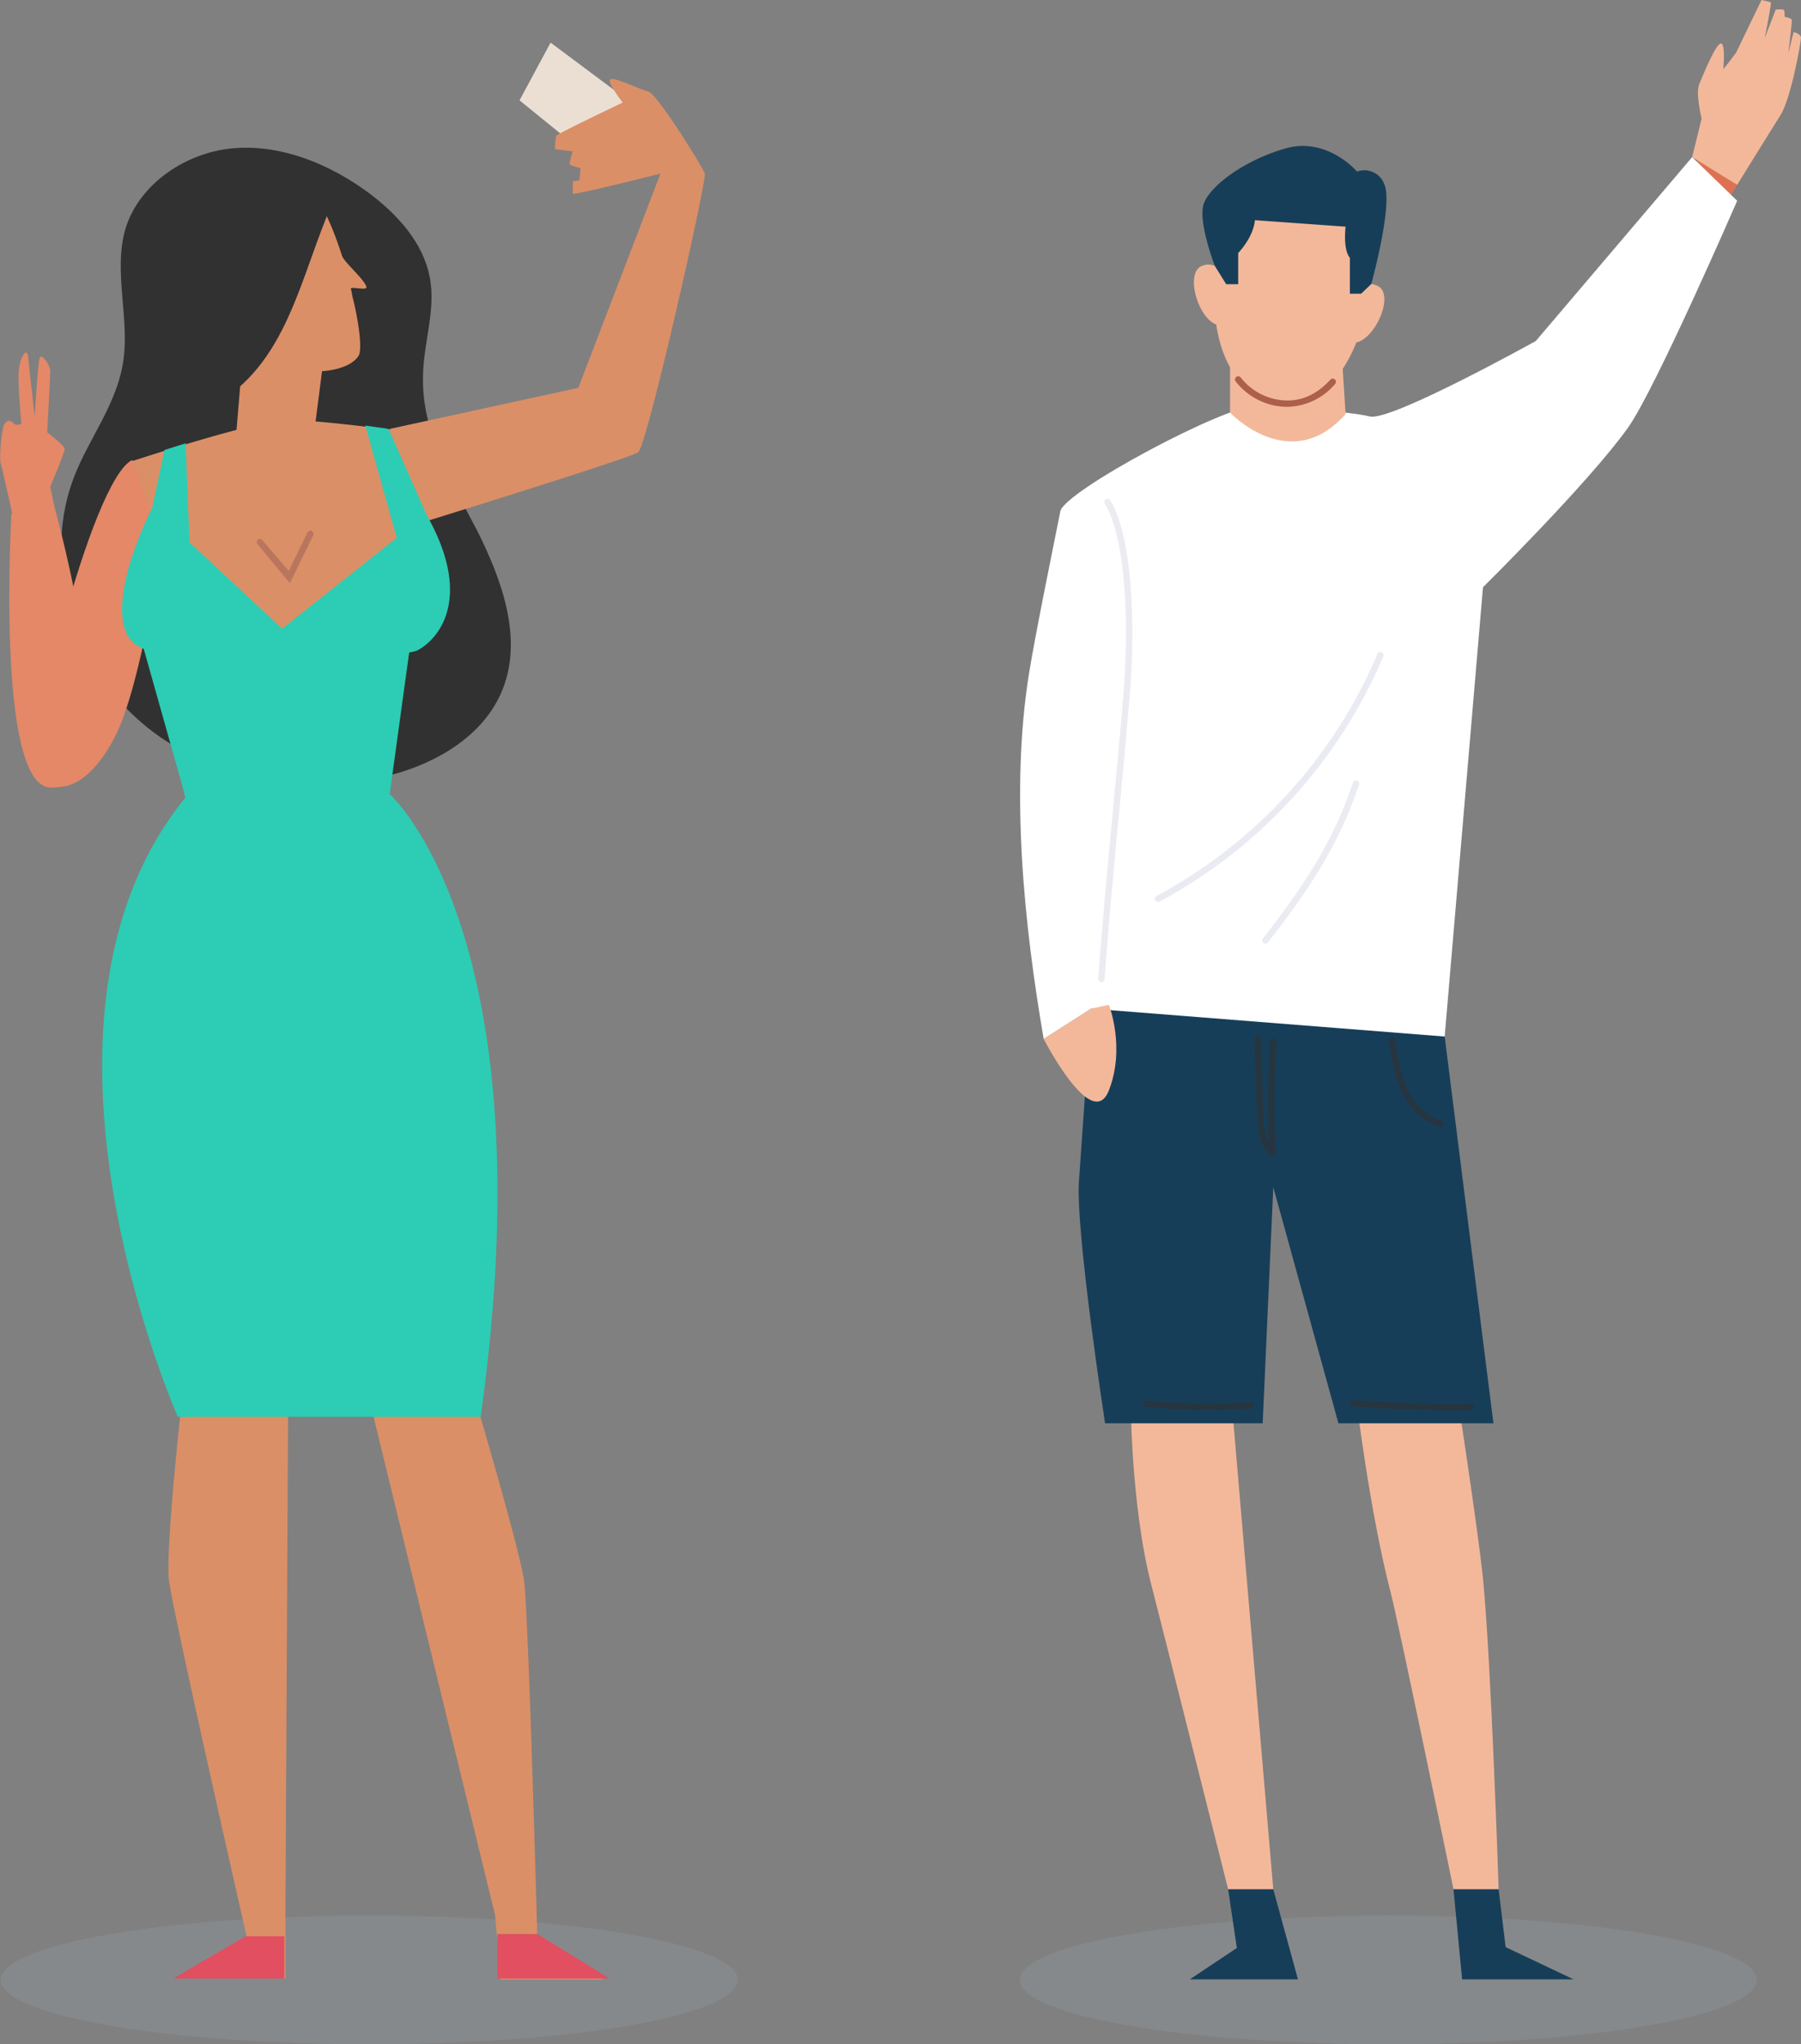 <svg xmlns="http://www.w3.org/2000/svg" width="364.077" height="413.057" viewBox="0 0 364.077 413.057">
    <rect x="0" y="0" width="364.077" height="413.057" fill="#808080" stroke="none"/>
    <defs>
        <style>
            .cls-1{fill:#a1b1bc;opacity:.2}.cls-2{fill:#313131}.cls-3{fill:#db8f67}.cls-4{fill:#2ccdb4}.cls-5{fill:#e14f60}.cls-6{fill:#ba755e}.cls-7{fill:#e48868}.cls-8{fill:#b87054}.cls-9{fill:#ebdfd3}.cls-10{fill:#f3b89a}.cls-11{fill:#173e58}.cls-12{fill:#dd7253}.cls-13{fill:#fff}.cls-14,.cls-16{fill:#2e3879}.cls-14,.cls-15{opacity:.1}.cls-17{fill:#ac5f4b}.cls-18{fill:#263540}
        </style>
    </defs>
    <g id="Right_illustration" transform="translate(-1168.845 -490.943)">
        <ellipse id="Ellipse_271" cx="74.5" cy="13" class="cls-1" data-name="Ellipse 271" rx="74.5" ry="13" transform="translate(1169 878)"/>
        <ellipse id="Ellipse_272" cx="74.5" cy="13" class="cls-1" data-name="Ellipse 272" rx="74.5" ry="13" transform="translate(1375 878)"/>
        <g id="Group_10278" data-name="Group 10278" transform="translate(1168.845 499.556)">
            <g id="Group_8254" data-name="Group 8254" transform="translate(12.368 21.234)">
                <g id="Group_8253" data-name="Group 8253">
                    <path id="Path_13738" d="M17.951 53.724c1.794-9.2-2.019-19.064.673-28.035 2.916-9.2 12.56-15.476 22.2-16.148s19.288 3.364 27.138 9.2C73.573 23 78.732 28.6 80.077 35.557c1.346 6.728-1.346 13.457-1.346 20.41-.224 10.99 5.831 21.083 10.99 30.951 4.934 9.868 9.2 21.531 5.158 31.848-3.813 9.868-14.354 15.7-24.671 17.943-17.27 3.813-36.782-.224-49.791-12.336S1.8 92.077 8.307 75.7c2.915-7.4 8.074-13.9 9.644-21.976z" class="cls-2" data-name="Path 13738" transform="translate(-5.588 -9.467)"/>
                </g>
            </g>
            <g id="Group_8256" data-name="Group 8256" transform="translate(22.33 76.256)">
                <g id="Group_8255" data-name="Group 8255">
                    <path id="Path_13739" d="M25.215 110.481l-6.953-30.5c-6.28-5.831-6.5-15.251-6.5-19.513S14.449 42.3 14.449 42.3s25.12-8.3 31.4-8.3 21.083 2.019 21.083 2.019l9.2 24.9A22.354 22.354 0 0 1 70.52 80.2l-5.607 30.278c-.224 1.121 4.261 6.28 4.934 7.4a111.178 111.178 0 0 1 9.644 20.185c6.953 18.391 5.831 38.128 5.159 57.416-.449 13.457.224 26.914.224 40.147 0 0 7.85 26.69 8.747 32.745s2.691 71.771 2.691 71.771l13.233 8.971H88.911l-1.121-13.004L46.3 166.1l-.9 169.782v13.008H26.336l11.214-8.523s-15.027-65.939-15.7-71.995 2.243-32.745 2.243-32.745l-12.784-56.74c-6.509-42.838 13.906-68.406 13.906-68.406z" class="cls-3" data-name="Path 13739" transform="translate(-10.03 -34)"/>
                </g>
            </g>
            <path id="Path_13740" d="M16.725 53.1h52.034l2.691 3.364-4.037 29.381S99.486 114.329 85.8 211.668H24.575s-35.437-79.845 1.57-125.15z" class="cls-4" data-name="Path 13740" transform="translate(11.37 65.994)"/>
            <path id="Path_13741" d="M67.553 179.371L52.974 170.4H44.9v8.971z" class="cls-5" data-name="Path 13741" transform="translate(55.638 211.778)"/>
            <path id="Path_13742" d="M38.128 179.123H15.7l14.578-8.523h7.85z" class="cls-5" data-name="Path 13742" transform="translate(19.348 212.027)"/>
            <path id="Path_13743" d="M13.8 49.108l2.467-11.663 4.261-1.345.9 22.877z" class="cls-4" data-name="Path 13743" transform="translate(16.986 44.866)"/>
            <g id="Group_8258" data-name="Group 8258" transform="translate(51.925 98.592)">
                <g id="Group_8257" data-name="Group 8257">
                    <path id="Path_13744" d="M29.9 54.593l4.71-9.644c.224-.224 0-.673-.224-.9s-.673 0-.9.224l-3.813 7.85-5.383-6.28a.634.634 0 1 0-.9.9z" class="cls-6" data-name="Path 13744" transform="translate(-23.225 -43.959)"/>
                </g>
            </g>
            <g id="Group_8260" data-name="Group 8260" transform="translate(7.232 84.33)">
                <g id="Group_8259" data-name="Group 8259">
                    <path id="Path_13745" d="M22.815 37.6c-8.3 3.813-22.2 60.556-19.064 64.145 3.364 3.589 9.868 2.691 15.476-8.074s9.42-39.471 9.42-39.471z" class="cls-7" data-name="Path 13745" transform="translate(-3.298 -37.6)"/>
                </g>
            </g>
            <g id="Group_8263" data-name="Group 8263" transform="translate(31.682 26.473)">
                <g id="Group_8262" data-name="Group 8262">
                    <g id="Group_8261" data-name="Group 8261">
                        <path id="Path_13746" d="M45.6 67.418l2.019-15.7s5.607-.224 7.4-3.14c.673-1.121.224-5.831-1.121-11.438-.224-.673-.224-1.346-.449-2.019s3.364.449 3.14-.449c-.449-1.57-4.486-4.934-4.934-6.28-2.242-6.952-5.155-13.456-8.746-15.251C35.059 9.1 13.977 14.487 14.2 25.477a30.97 30.97 0 0 0 17.046 27.138L29.9 68.764z" class="cls-3" data-name="Path 13746" transform="translate(-14.199 -11.804)"/>
                    </g>
                </g>
            </g>
            <g id="Group_8267" data-name="Group 8267" transform="translate(105.024)">
                <g id="Group_8266" data-name="Group 8266">
                    <path id="Path_13748" d="M67.31 10.541L53.18 0 46.9 11.663l20.185 16.372 5.383-8.074z" class="cls-9" data-name="Path 13748" transform="translate(-46.9)"/>
                </g>
            </g>
            <g id="Group_8269" data-name="Group 8269" transform="translate(75.419 7.347)">
                <g id="Group_8268" data-name="Group 8268">
                    <path id="Path_13749" d="M33.7 95.959s51.809-15.924 53.6-17.27 13.906-54.949 13.457-56.3S91.116 6.246 89.322 5.8 82.594 2.881 81.7 3.33s2.467 4.71 2.467 4.71-13.233 6.28-13.457 6.728a12.871 12.871 0 0 0-.224 2.691l3.589.449a18.194 18.194 0 0 0-.673 2.467c0 .449 2.243.9 2.243.9l-.224 2.467-1.346.224v2.467c0 .449 17.718-4.037 17.718-4.037l-16.6 43.287-38.128 8.3z" class="cls-3" data-name="Path 13749" transform="translate(-33.7 -3.276)"/>
                </g>
            </g>
            <path id="Path_13750" d="M44.438 57.153l.9-4.71-7.628-17.27L33 34.5l6.728 24z" class="cls-4" data-name="Path 13750" transform="translate(40.849 42.878)"/>
            <g id="Group_8271" data-name="Group 8271" transform="translate(24.671 93.975)">
                <g id="Group_8270" data-name="Group 8270">
                    <path id="Path_13751" d="M72.587 43.246L43.43 66.347 17.189 41.9s-9.644 18.615-4.71 26.241 30.951 0 30.951 0 23.1 4.934 27.587 2.467c4.71-2.691 10.765-11.214 1.57-27.362z" class="cls-4" data-name="Path 13751" transform="translate(-11.073 -41.9)"/>
                </g>
            </g>
            <g id="Group_8273" data-name="Group 8273" transform="translate(1.876 93.975)">
                <g id="Group_8272" data-name="Group 8272">
                    <path id="Path_13752" d="M8.962 98.419C-1.8 97.3 1.336 43.246 1.336 43.246l8.747-1.346s16.373 58.314-1.121 56.519z" class="cls-7" data-name="Path 13752" transform="translate(-.91 -41.9)"/>
                </g>
            </g>
            <g id="Group_8275" data-name="Group 8275" transform="translate(2.302 76.899)">
                <g id="Group_8274" data-name="Group 8274">
                    <path id="Path_13753" d="M9.847 51.362L8.95 47.1s2.916-6.728 2.916-7.626-6.28-5.607-6.728-5.159c-.673.449-1.346 2.467-1.57 2.691s3.14 3.813 3.14 3.813L1.1 52.708 4.24 54.5z" class="cls-7" data-name="Path 13753" transform="translate(-1.1 -34.287)"/>
                </g>
            </g>
            <g id="Group_8277" data-name="Group 8277" transform="translate(0 62.624)">
                <g id="Group_8276" data-name="Group 8276">
                    <path id="Path_13754" d="M2.6 60.618S.357 50.526.133 50.077a29.29 29.29 0 0 1 .673-7.4c.449-.9 1.121-1.346 2.019-.449a1.172 1.172 0 0 0 1.57 0s-.9-9.2-.449-11.214c.224-1.794 1.346-4.261 1.794-2.467 0 .224 1.346 12.336 1.346 12.336s.673-11.889 1.121-12.113c.673-.224 2.019 1.794 2.019 2.916s-.673 13.457-.673 13.457l.673 5.383-4.934 9.868H2.6z" class="cls-7" data-name="Path 13754" transform="translate(-.073 -27.922)"/>
                </g>
            </g>
            <g id="Group_8279" data-name="Group 8279" transform="translate(27.393 23.425)">
                <g id="Group_8278" data-name="Group 8278">
                    <path id="Path_13755" d="M53.36 16.625c-7.177 14.8-9.2 32.745-22.877 42.165-3.364-5.159-15.7-15.7-17.27-21.531s-1.345-12.784 2.243-17.719c2.691-3.813 6.953-6.28 11.214-7.626C35.642 9 46.407 10.345 53.36 16.625z" class="cls-2" data-name="Path 13755" transform="translate(-12.287 -10.444)"/>
                </g>
            </g>
        </g>
        <g id="Group_10600" data-name="Group 10600" transform="translate(-518.298 692.414)">
            <g id="Group_10561" data-name="Group 10561" transform="translate(1915.701 77.676)">
                <g id="Group_10560" data-name="Group 10560">
                    <path id="Path_17760" d="M1903.329-73.717s0 21.87 4.224 38.065c1.611 6.168 15.492 61.377 15.492 61.377h9.124l-8.769-102.61z" class="cls-10" data-name="Path 17760" transform="translate(-1903.329 76.885)"/>
                </g>
            </g>
            <g id="Group_10563" data-name="Group 10563" transform="translate(1961.257 77.676)">
                <g id="Group_10562" data-name="Group 10562">
                    <path id="Path_17761" d="M1923.661-73.717s2.792 23.28 7.017 39.473c1.609 6.171 12.7 59.97 12.7 59.97h9.123s-1.5-45.861-3.164-62.786c-.923-9.388-5.608-39.824-5.608-39.824z" class="cls-10" data-name="Path 17761" transform="translate(-1923.661 76.885)"/>
                </g>
            </g>
            <g id="Group_10565" data-name="Group 10565" transform="translate(1905.198 .206)">
                <g id="Group_10564" data-name="Group 10564">
                    <path id="Path_17762" d="M1901.164-109.331s-1.761 24.644-2.464 34.852 5.281 48.937 5.281 48.937h31.861l2.142-47.716 13.172 47.716h31.333l-9.857-78.156s-43.304-12.675-71.468-5.633z" class="cls-11" data-name="Path 17762" transform="translate(-1898.642 111.461)"/>
                </g>
            </g>
            <g id="Group_10567" data-name="Group 10567" transform="translate(1986.313 -171.499)">
                <g id="Group_10566" data-name="Group 10566">
                    <path id="Path_17763" d="M1934.844-134.427l16.428-12.989 29.4-40.678 6.173 7.372s-23.3 39.215-27.069 41.556c-6.86 4.266-3.578 12.915-22.153 34.852z" class="cls-12" data-name="Path 17763" transform="translate(-1934.844 188.094)"/>
                </g>
            </g>
            <g id="Group_10569" data-name="Group 10569" transform="translate(2029.214 -201.471)">
                <g id="Group_10568" data-name="Group 10568">
                    <path id="Path_17764" d="M1955.434-184.5c-.8 1.84.473 7 .473 7l-1.915 7.773 9.1 5.6s7.737-12.478 8.767-14.1c2.153-3.394 4.123-14.748 4.136-15.583s-1.494-1.194-1.494-1.194l-1.062 4.32s.786-6.547.695-6.823-1.441-.571-1.441-.571.036-1.174-.17-1.387-1.64-.076-1.64-.076l-2.223 5.767s1.452-7.161 1.228-7.244-1.878-.45-1.878-.45l-5.118 10.614s-2.169 2.919-2.59 3.352c.159-2.146.235-4.82-.354-5.147-.996-.556-3.712 6.311-4.514 8.149z" class="cls-10" data-name="Path 17764" transform="translate(-1953.991 201.471)"/>
                </g>
            </g>
            <g id="Group_10571" data-name="Group 10571" transform="translate(1893.356 -169.724)">
                <g id="Group_10570" data-name="Group 10570">
                    <path id="Path_17765" d="M2029.214-187.3l-31.6 37.151s-29.334 16.307-33.56 15.252-16.9-1.761-22.886-2.113-38.867 17.212-39.676 21.274c-1.5 7.524-5.167 25.451-6.361 32.966-3.762 23.658-.948 50.788 3 73.653l9.59-6.124 71.468 5.633 7.744-90.789s21.328-21.041 29.312-32.231c5.516-7.73 22.072-45.854 22.072-45.854z" class="cls-13" data-name="Path 17765" transform="translate(-1893.357 187.302)"/>
                </g>
            </g>
            <g id="Group_10573" data-name="Group 10573" transform="translate(1920.604 -69.723)">
                <g id="Group_10572" data-name="Group 10572">
                    <path id="Path_17766" d="M1906.163-92.171a.643.643 0 0 1-.567-.341.644.644 0 0 1 .262-.874 99.717 99.717 0 0 0 44.651-48.892.645.645 0 0 1 .845-.343.648.648 0 0 1 .343.847 101.019 101.019 0 0 1-45.226 49.526.654.654 0 0 1-.308.077z" class="cls-14" data-name="Path 17766" transform="translate(-1905.518 142.671)"/>
                </g>
            </g>
            <g id="Group_10575" class="cls-15" data-name="Group 10575" transform="translate(1942.317 -43.793)">
                <g id="Group_10574" data-name="Group 10574">
                    <path id="Path_17767" d="M1915.853-98.1a.644.644 0 0 1-.4-.137.646.646 0 0 1-.112-.905c8.32-10.685 14.264-19.681 18.191-31.507a.64.64 0 0 1 .816-.41.647.647 0 0 1 .411.818c-3.986 12-10 21.1-18.4 31.89a.641.641 0 0 1-.506.251z" class="cls-16" data-name="Path 17767" transform="translate(-1915.208 131.098)"/>
                </g>
            </g>
            <g id="Group_10577" class="cls-15" data-name="Group 10577" transform="translate(1909.15 -100.691)">
                <g id="Group_10576" data-name="Group 10576">
                    <path id="Path_17768" d="M1901.052-58.834h-.049a.643.643 0 0 1-.6-.69c.861-11.526 1.9-22.543 2.9-33.2.751-7.968 1.528-16.208 2.24-24.741.861-10.307 1.026-29.919-3.8-38.05a.644.644 0 0 1 .226-.883.641.641 0 0 1 .883.224c4.992 8.411 4.847 28.357 3.975 38.814-.715 8.541-1.49 16.787-2.241 24.756-1.006 10.65-2.043 21.662-2.9 33.174a.647.647 0 0 1-.634.596z" class="cls-16" data-name="Path 17768" transform="translate(-1900.405 156.492)"/>
                </g>
            </g>
            <g id="Group_10579" data-name="Group 10579" transform="translate(1927.671 180.286)">
                <g id="Group_10578" data-name="Group 10578">
                    <path id="Path_17769" d="M1916.417-31.089l1.76 11.852-9.505 6.337h21.858l-4.989-18.188z" class="cls-11" data-name="Path 17769" transform="translate(-1908.672 31.089)"/>
                </g>
            </g>
            <g id="Group_10581" data-name="Group 10581" transform="translate(1980.973 180.286)">
                <g id="Group_10580" data-name="Group 10580">
                    <path id="Path_17770" d="M1932.461-31.089L1934.2-12.9h22.532L1943-19.414l-1.412-11.676z" class="cls-11" data-name="Path 17770" transform="translate(-1932.461 31.089)"/>
                </g>
            </g>
            <g id="Group_10583" data-name="Group 10583" transform="translate(1935.804 -133.162)">
                <g id="Group_10582" data-name="Group 10582">
                    <path id="Path_17771" d="M1912.3-170.984v15.066s12.173 12.9 23.354.3l-.977-15.366z" class="cls-10" data-name="Path 17771" transform="translate(-1912.301 170.984)"/>
                </g>
            </g>
            <g id="Group_10585" data-name="Group 10585" transform="translate(1928.497 -168.189)">
                <g id="Group_10584" data-name="Group 10584">
                    <path id="Path_17772" d="M1946.129-162.15a4.183 4.183 0 0 0-1.235-.354c1.723-10.986.984-24.633-17.006-24.1-10.73.318-13.921 10.161-14.611 20.454a3.171 3.171 0 0 0-2.438-.081c-3.706 1.114-1.132 10.459 2.709 11.9 1.421 9.408 6.395 15.433 13.509 15.966 6.58.493 11.721-4.62 14.819-12.335 4.006-.89 7.793-9.864 4.253-11.45z" class="cls-10" data-name="Path 17772" transform="translate(-1909.04 186.617)"/>
                </g>
            </g>
            <g id="Group_10587" data-name="Group 10587" transform="translate(1936.801 -125.44)">
                <g id="Group_10586" data-name="Group 10586">
                    <path id="Path_17773" d="M1923.317-161.359c-.3 0-.6-.011-.905-.034a13.344 13.344 0 0 1-9.52-5.093.642.642 0 0 1 .094-.907.645.645 0 0 1 .907.094 12.085 12.085 0 0 0 8.615 4.618c3.555.28 6.735-1.138 9.524-4.174a.645.645 0 0 1 .91-.038.642.642 0 0 1 .04.91 13.026 13.026 0 0 1-9.665 4.624z" class="cls-17" data-name="Path 17773" transform="translate(-1912.746 167.538)"/>
                </g>
            </g>
            <g id="Group_10589" data-name="Group 10589" transform="translate(1967.979 8.099)">
                <g id="Group_10588" data-name="Group 10588">
                    <path id="Path_17774" d="M1937.062-89.865a.553.553 0 0 1-.159-.02c-3.24-.82-6.081-3.417-7.788-7.123a35.3 35.3 0 0 1-2.447-10.2.649.649 0 0 1 .552-.728.66.66 0 0 1 .726.553 34.376 34.376 0 0 0 2.342 9.832c1.544 3.352 4.073 5.687 6.935 6.413a.646.646 0 0 1 .466.784.643.643 0 0 1-.627.489z" class="cls-18" data-name="Path 17774" transform="translate(-1926.661 107.938)"/>
                </g>
            </g>
            <g id="Group_10591" data-name="Group 10591" transform="translate(1940.712 7.814)">
                <g id="Group_10590" data-name="Group 10590">
                    <path id="Path_17775" d="M1918.236-83.707a.637.637 0 0 1-.4-.137c-2.346-1.826-2.657-5.053-2.765-7.929l-.583-15.621a.647.647 0 0 1 .623-.67.642.642 0 0 1 .668.621l.583 15.619a12.971 12.971 0 0 0 1.075 5.53 159.714 159.714 0 0 1 .3-20.687.648.648 0 0 1 .688-.6.642.642 0 0 1 .6.686 149.38 149.38 0 0 0-.146 22.489.644.644 0 0 1-.334.623.629.629 0 0 1-.309.076z" class="cls-18" data-name="Path 17775" transform="translate(-1914.492 108.065)"/>
                </g>
            </g>
            <g id="Group_10593" data-name="Group 10593" transform="translate(1959.95 81.396)">
                <g id="Group_10592" data-name="Group 10592">
                    <path id="Path_17776" d="M1944.037-73.133c-6.8 0-13.63-.269-20.365-.8a.643.643 0 0 1-.592-.692.654.654 0 0 1 .692-.594c7.878.623 15.89.887 23.82.773h.009a.645.645 0 0 1 .646.634.648.648 0 0 1-.636.656q-1.785.026-3.574.023z" class="cls-18" data-name="Path 17776" transform="translate(-1923.078 75.225)"/>
                </g>
            </g>
            <g id="Group_10595" data-name="Group 10595" transform="translate(1918.333 81.512)">
                <g id="Group_10594" data-name="Group 10594">
                    <path id="Path_17777" d="M1917.6-73.269c-4.184 0-8.366-.206-12.511-.614a.646.646 0 0 1-.58-.706.643.643 0 0 1 .706-.58 126.919 126.919 0 0 0 20.862.325.638.638 0 0 1 .688.6.643.643 0 0 1-.6.686c-2.849.195-5.707.289-8.565.289z" class="cls-18" data-name="Path 17777" transform="translate(-1904.504 75.173)"/>
                </g>
            </g>
            <g id="Group_10597" data-name="Group 10597" transform="translate(1898.13 1.57)">
                <g id="Group_10596" data-name="Group 10596">
                    <path id="Path_17778" d="M1895.487-103.962s9.792 19.088 13.181 10.387 0-17.277 0-17.277l-3.592.766z" class="cls-10" data-name="Path 17778" transform="translate(-1895.487 110.852)"/>
                </g>
            </g>
            <g id="Group_10599" data-name="Group 10599" transform="translate(1930.218 -171.984)">
                <g id="Group_10598" data-name="Group 10598">
                    <path id="Path_17779" d="M1912.324-164.046l2.285 3.672h2.427v-6.3s3.058-3.1 3.381-6.632l18.33 1.309s-.585 4.517.867 6.292v7.26h2.259l2.068-1.956s4.446-16.112 2.642-20.145a4.284 4.284 0 0 0-5.516-2.581s-6.036-7.1-14.472-4.678-15.211 7.582-16.5 11.131 2.229 12.628 2.229 12.628z" class="cls-11" data-name="Path 17779" transform="translate(-1909.808 188.31)"/>
                </g>
            </g>
        </g>
    </g>
</svg>
